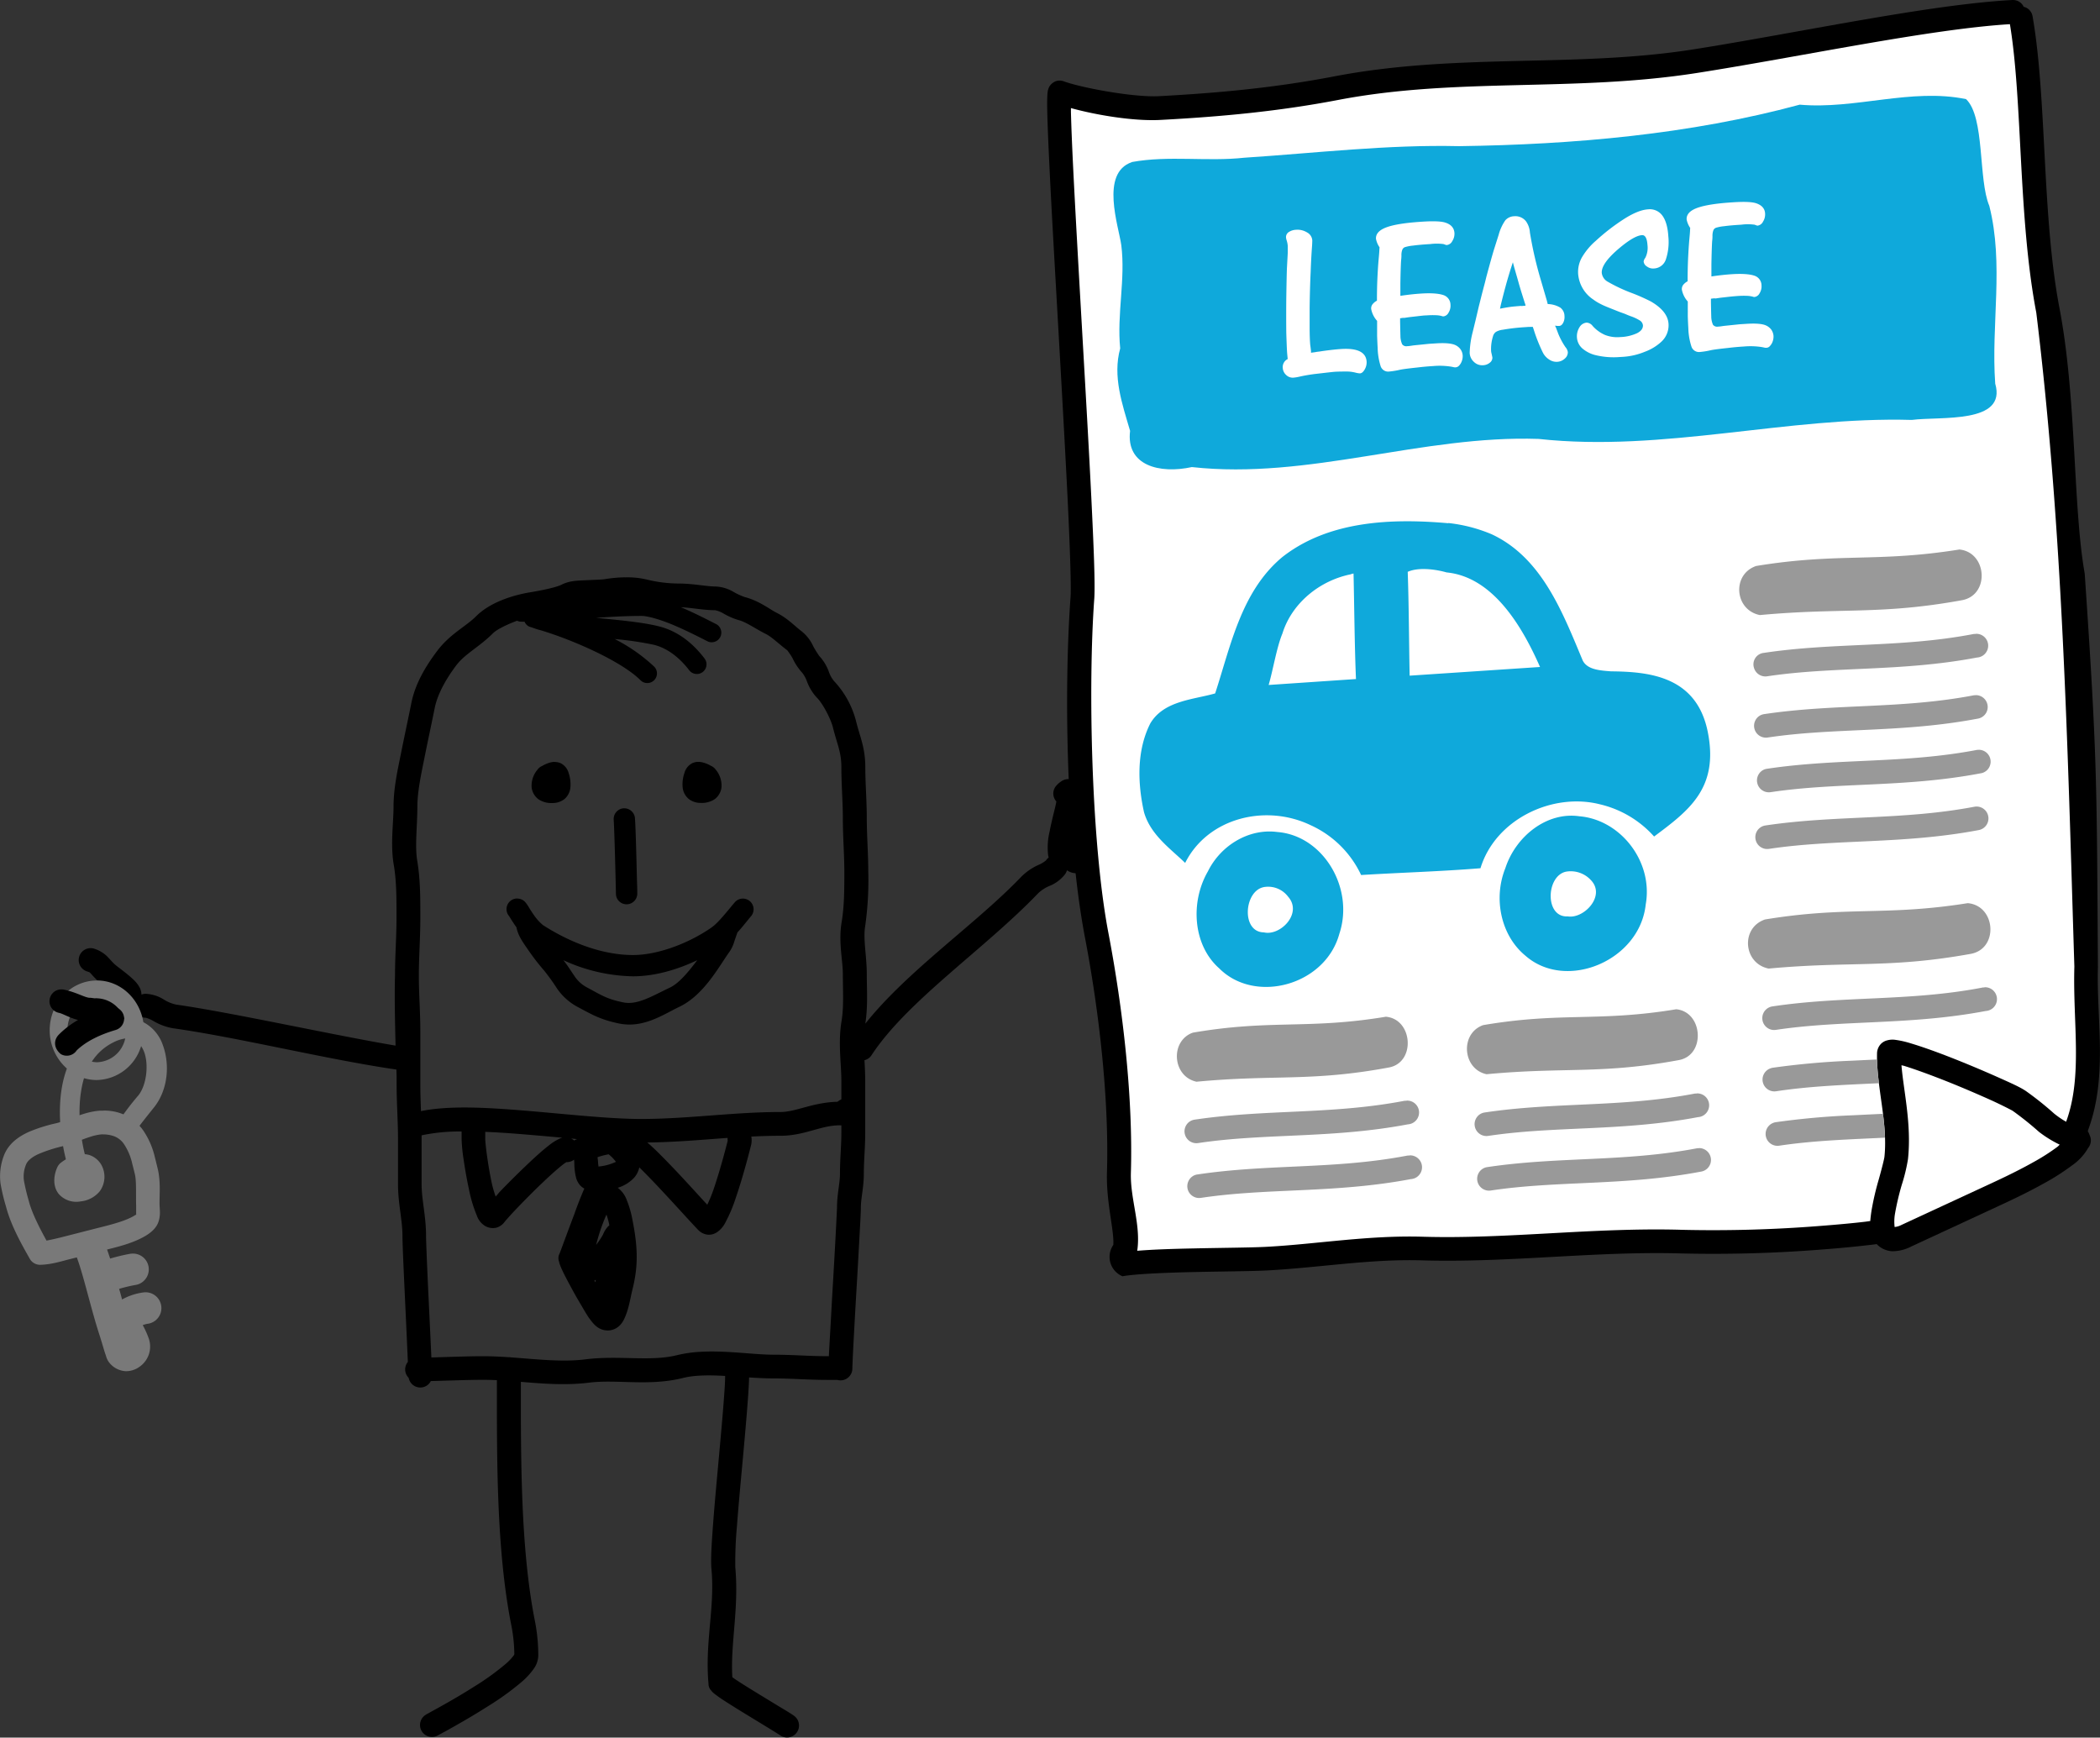 <svg id="Layer_1" data-name="Layer 1" xmlns="http://www.w3.org/2000/svg" viewBox="0 0 708.65 586.35"><rect x="0" y="0" width="708.65" height="586.35" fill="#333333" stroke="none"/><defs><style>.cls-1,.cls-2,.cls-3,.cls-4,.cls-5{fill-rule:evenodd;}.cls-2{fill:#797979;}.cls-3,.cls-6{fill:#fff;}.cls-4{fill:#0fa9db;}.cls-5{fill:#999;}</style></defs><title>man-black-teal-keys-contract</title><path class="cls-1" d="M266.91,203.36A47,47,0,0,0,260,204c-.79.14-3.59.21-6.32.35s-5.35.09-8.18,1.5c-2,1-7.12,2-10.77,2.6-5.42.91-13.22,3.24-18,8-3.55,3.56-8.89,6-13.25,11.83-3.66,4.88-7.3,10.75-8.65,17.47-1.13,5.65-2.31,11-3.47,16.85-1.09,5.45-2.55,11.76-2.55,18.13,0,5.55-1.09,12.67.05,19.5,1,5.77.95,11.76.95,18.17s-.5,12.59-.5,19.33c-.21,7.16,0,15.64.17,23.07l0,.58c-20-3.34-55.83-11.28-74-13.83a12.71,12.71,0,0,1-4-1.6,12.64,12.64,0,0,0-6.33-2.05,3.84,3.84,0,0,0-1.4.28,5.45,5.45,0,0,0-.87-2.83,10.35,10.35,0,0,0-1.7-2.1c-2.41-2.34-5.82-4.64-6.65-5.47-1.2-1.19-1.69-1.87-2.68-2.8a11.2,11.2,0,0,0-4-2.28,4,4,0,0,0-2.52,7.63c1,.34.85.27,1.12.52s1,1.16,2.48,2.6a32.79,32.79,0,0,0,2.82,2.38c-2.33.32-4.79.72-7.07,1.2-1,.21-1.91.4-2.7.62a6.46,6.46,0,0,0-2.48,1,3.61,3.61,0,0,0-1.22,1.17,4.77,4.77,0,0,0-.38,4,3.69,3.69,0,0,0,2,2,3.83,3.83,0,0,0,1.13.35,11.46,11.46,0,0,0,3.07.25c.49,0,1.32-.05,1.9-.07A31.46,31.46,0,0,0,80,355.26a5.13,5.13,0,0,0-1.5,1.33A4.82,4.82,0,0,0,78,361a4.13,4.13,0,0,0,2.65,2.37,7.82,7.82,0,0,0,1.82.48A4,4,0,0,0,87,360.76c.77-.34,1-.46,2-.87,2.29-.93,5-2,7.55-3.2a23.05,23.05,0,0,0,6.85-4.35,6.18,6.18,0,0,0,.5-.58,3.91,3.91,0,0,0,1.33.23,10.8,10.8,0,0,1,2.55,1.1,19.55,19.55,0,0,0,6.67,2.45c21.92,3.07,51.93,10.54,75.33,13.92l.07,2.33c0,1,0,1.9,0,2.67,0,6.32.47,12.55.47,18.33v15.35c0,6.57,1.5,12.12,1.5,17.35,0,3.16.51,13.73,1,24.42.36,7.53.64,13.92.82,18.2a4.07,4.07,0,0,0-.37.55,4,4,0,0,0,0,4,4.16,4.16,0,0,0,.65.85,4,4,0,0,0,1.9,2.7,4,4,0,0,0,4.05,0,3.91,3.91,0,0,0,1.52-1.63c5.51-.13,12.46-.42,17.68-.42,1.52,0,3.06.05,4.62.12,0,26.27-.2,56.85,4.78,82.28a52.88,52.88,0,0,1,1.1,10v.18a1.33,1.33,0,0,1-.23.47,18,18,0,0,1-2.7,2.83,86.67,86.67,0,0,1-10.25,7.42c-3.9,2.49-7.9,4.82-11,6.55-1.54.87-2.85,1.58-3.8,2.1l-1.15.65a4.59,4.59,0,0,0-.83.48,4,4,0,1,0,4.35,6.8l.05,0,.15-.1.18-.1,1.15-.62c1-.53,2.29-1.26,3.87-2.15,3.15-1.78,7.27-4.17,11.35-6.78A92,92,0,0,0,232,576.14a24,24,0,0,0,4-4.3,8,8,0,0,0,1.65-5.23h0A60.83,60.83,0,0,0,236.41,555c-4.7-24-4.65-54-4.63-80.15,7.44.61,15.15,1.25,23,.27,9.37-1.17,20.29,1.27,31.67-1.57,3.9-1,8.92-1,14.25-.7v.42c0,1.51-.15,3.77-.35,6.53-.39,5.51-1.07,13-1.77,20.7s-1.45,15.74-1.95,22.47-.83,11.9-.53,15.18c1.19,12.84-2.27,24.59-1,38.6A3.17,3.17,0,0,0,296,579a4.49,4.49,0,0,0,.6.68,10.3,10.3,0,0,0,1,.8c.68.52,1.5,1.1,2.5,1.75,2,1.31,4.59,2.92,7.25,4.55l7.57,4.62c2.21,1.35,4.07,2.52,4.33,2.7a4,4,0,1,0,4.7-6.57c-1-.73-2.57-1.67-4.8-3l-7.58-4.62c-2.63-1.62-5.18-3.19-7-4.4-.63-.41-1-.68-1.43-1-.68-11.43,2.27-23.06,1-37.07a131.34,131.34,0,0,1,.55-13.83c.49-6.63,1.24-14.62,1.95-22.35s1.37-15.19,1.77-20.85c.2-2.82.35-5.19.38-7v-.05c2.87.18,5.72.33,8.42.33,5.88,0,11.59.5,17.85.5h3.48a4,4,0,0,0,5.1-3.9c0-.27.15-4.24.42-9.23s.62-11.37,1-17.75.73-12.72,1-17.7.45-8.13.45-9.52c0-3.23,1-6.9,1-11.4,0-4.81.47-8.68.47-13.88V373.46c0-2.48-.13-4.85-.25-7.15a3.94,3.94,0,0,0,2.45-1.8c12.13-18.4,38.12-35.69,56.25-54.62a12.71,12.71,0,0,1,3.65-2.35,12.53,12.53,0,0,0,5.35-4,4.06,4.06,0,0,0,.63-1.33,5.45,5.45,0,0,0,2.8,1,9.81,9.81,0,0,0,2.67-.17c3.3-.58,7.19-2,8.35-2.18,1.66-.27,2.49-.28,3.83-.55a11.17,11.17,0,0,0,4.22-1.95,4,4,0,1,0-4.7-6.47c-.88.64-.71.5-1.07.57s-1.58.17-3.6.5a33.57,33.57,0,0,0-3.55.9c1.1-2.07,2.2-4.31,3.15-6.45q.61-1.38,1.05-2.55a6.5,6.5,0,0,0,.65-2.6,3.88,3.88,0,0,0-.25-1.7,4.77,4.77,0,0,0-3-2.65,3.75,3.75,0,0,0-2.8.43,4.47,4.47,0,0,0-1,.67,12,12,0,0,0-2,2.38c-.29.4-.72,1.09-1,1.57a30.73,30.73,0,0,0,1.2-6.4,5.22,5.22,0,0,0-.22-2,4.82,4.82,0,0,0-3.28-3,4.22,4.22,0,0,0-3.47.72,7.43,7.43,0,0,0-1.43,1.23,4,4,0,0,0-.12,5.5c-.17.83-.2,1-.45,2.1-.59,2.4-1.31,5.25-1.83,8a23.09,23.09,0,0,0-.5,8.08,6.3,6.3,0,0,0,.18.72,4.19,4.19,0,0,0-.93,1,10,10,0,0,1-2.4,1.45,19.53,19.53,0,0,0-5.87,4c-15.4,16.08-38.28,31.56-52.68,49.62.92-5.82.5-11.53.5-16.67,0-6.08-1.28-11.83-.55-16.2a109.44,109.44,0,0,0,1.05-18.48c0-6.09-.5-12.05-.5-17.85,0-6.07-.5-11.88-.5-17.35,0-6.57-1.82-10.29-3.07-15.32a31,31,0,0,0-7.5-13.75,10,10,0,0,1-1.7-3.05,15.47,15.47,0,0,0-3.25-5.38,36.77,36.77,0,0,1-2-3.2,13.92,13.92,0,0,0-3.9-5.1c-2.38-1.78-4.73-4.41-8.55-6.32-2.22-1.11-5.9-4.07-10.72-5.28a23.56,23.56,0,0,1-3.65-1.67,12.94,12.94,0,0,0-6.25-1.9c-2.88,0-7.59-1-12.38-1a46.35,46.35,0,0,1-10.92-1.38,27.92,27.92,0,0,0-7.15-.7Zm18.87,10.1c3.39.13,7.56,1,11.58,1a9.94,9.94,0,0,1,2.6,1,22.86,22.86,0,0,0,5.35,2.35c2.46.61,5.65,2.93,9.1,4.65,2.16,1.08,4.2,3.23,7.32,5.57-.1-.07.88,1.12,1.73,2.63a19.48,19.48,0,0,0,3.27,4.92,10.45,10.45,0,0,1,1.58,2.88,16.15,16.15,0,0,0,3.4,5.55c2,2,4.65,7.14,5.37,10,1.45,5.79,2.85,8.31,2.85,13.4,0,5.93.5,11.74.5,17.35,0,6.24.5,12.2.5,17.85,0,6.12,0,11.66-.92,17.18-1.11,6.62.42,12.82.42,17.5,0,5.61.35,11-.42,15.7-1.26,7.53-.08,14.29-.08,20.47v6.05h0a5.82,5.82,0,0,0-1.3.83c-8.41.2-14,3.45-19.23,3.45-15.66,0-31.35,2.35-47,2.35-10.89,0-25.27-1.66-39.15-2.8-13-1.07-25.55-1.8-35.18.15-.12-3.07-.22-6.09-.22-9V356.61c0-6.61-.5-12.71-.5-18.82,0-6.33.5-12.59.5-19.33,0-6.38.06-12.84-1.05-19.5-.83-5,.05-11.75.05-18.17,0-5.09,1.28-11,2.4-16.55,1.14-5.73,2.32-11.12,3.47-16.85,1-4.81,3.89-9.83,7.2-14.25,3-4,7.72-6.17,12.5-10.95,1.23-1.23,4.7-2.92,8.08-4.18a3.28,3.28,0,0,0,1.52.33h1a3.24,3.24,0,0,0,1.5,1.62c.21.11.47.14.68.23v0c.26.07.65.23.92.3a17.77,17.77,0,0,0,2.4.75c10.76,3.23,27.19,10.42,33.63,16.85a3.25,3.25,0,1,0,4.6-4.6,57.46,57.46,0,0,0-13.3-9.3,111.86,111.86,0,0,1,13.17,1.93c5.19,1.29,9.22,5,12,8.65a3.26,3.26,0,0,0,5.22-3.9c-3.33-4.44-8.44-9.26-15.62-11-5.4-1.35-13.37-2.09-21.08-2.83,5.11-.35,10.2-.65,15.35-.65,2.33,0,7,1.45,11.3,3.3s8.48,4,10.93,5.25a3.25,3.25,0,0,0,2.9-5.82c-2.32-1.16-6.65-3.44-11.28-5.43l-.5-.2Zm-42.55,52.18a5.8,5.8,0,0,0-1.5.2A10.68,10.68,0,0,0,239,267a3.65,3.65,0,0,0-1.6,1.25,8.39,8.39,0,0,0-2,5.88,5.83,5.83,0,0,0,2.37,4.17,7.82,7.82,0,0,0,4.63,1.23,6.49,6.49,0,0,0,4.1-1.35,5.87,5.87,0,0,0,1.95-3.55,11.51,11.51,0,0,0-.53-5.15,5.24,5.24,0,0,0-2.7-3.38,4.84,4.84,0,0,0-2-.42Zm48.43,0a4.8,4.8,0,0,0-2,.42,5.24,5.24,0,0,0-2.7,3.38,11.33,11.33,0,0,0-.55,5.15,5.85,5.85,0,0,0,2,3.55,6.49,6.49,0,0,0,4.1,1.35,7.82,7.82,0,0,0,4.63-1.23,5.8,5.8,0,0,0,2.35-4.17,8.39,8.39,0,0,0-2-5.88,3.65,3.65,0,0,0-1.6-1.25,10.19,10.19,0,0,0-2.72-1.12,5.8,5.8,0,0,0-1.5-.2Zm-25.3,15.67a3.63,3.63,0,0,0-3.25,3.93c.1,1.36.32,7.71.47,13.45.08,2.87.15,5.64.2,7.75s.08,3.88.08,3.62a3.56,3.56,0,0,0,1.77,3.15,3.61,3.61,0,0,0,5.43-3.15c0-.59,0-1.68-.08-3.8s-.12-4.89-.2-7.77c-.15-5.76-.33-11.65-.5-13.8a3.61,3.61,0,0,0-3.55-3.38Zm-35.85,30.43a3.6,3.6,0,0,0-2.7,5.95l.62,1c.43.68,1,1.55,1.65,2.5l.2.27c.61,3,2.28,5.19,4.1,7.83a76.12,76.12,0,0,0,5.23,6.75,71.1,71.1,0,0,1,4.32,6,19.72,19.72,0,0,0,6.88,6.23c4.73,2.5,7.69,4.34,14.07,5.65,8.27,1.69,14.87-3,20.33-5.6,8.37-4,13.37-13.6,17-18.65a12,12,0,0,0,1.6-3.45c.39-1.11.75-2.22.92-2.65.05-.12.09-.26.13-.38,1.83-2,3.34-4,4.55-5.42a3.61,3.61,0,1,0-5.48-4.7c-2.49,2.91-5.45,6.83-7.9,8.52-7.55,5.24-18,9.23-26.4,9.23-10.62,0-21.56-4.42-30.37-10.08a17,17,0,0,1-3.23-3.62c-.56-.8-1.06-1.59-1.47-2.25a12.23,12.23,0,0,0-1.18-1.75,3.57,3.57,0,0,0-2.82-1.35Zm60.8,20.8c-3,4-6.17,7.81-9.2,9.25-6.17,2.93-11.05,6-15.8,5-5.57-1.14-7.19-2.35-12.15-5a11.51,11.51,0,0,1-4.38-4c-1-1.43-2.09-3.26-3.65-5.23A58.26,58.26,0,0,0,269.58,338c7.27,0,14.87-2.17,21.73-5.45Zm48.62,55.7v2.57c0,4.66-.47,8.54-.47,13.88,0,3.11-1,6.82-1,11.4,0,.17-.19,4.14-.45,9.1s-.62,11.33-1,17.7-.7,12.74-1,17.75c-.12,2.25-.23,4-.3,5.55H335c-5.82,0-11.53-.5-17.85-.5-6.79,0-15.71-1.44-24.3-1a43.5,43.5,0,0,0-8.37,1.15c-9,2.25-19.52,0-30.75,1.4-7.87,1-16.4,0-25.28-.65a3.56,3.56,0,0,0-.8-.07l-.15,0c-2.79-.18-5.62-.32-8.47-.32-5.33,0-12.18.28-17.45.42-.2-4.46-.49-10.51-.8-17.07-.52-10.69-1-21.93-1-24.05,0-6.58-1.5-12.12-1.5-17.35V392.79c0-.38,0-.75,0-1.13a62.47,62.47,0,0,1,13.5-1.3V393a56.26,56.26,0,0,0,.72,7.08c.44,3,1.05,6.57,1.78,9.87a44.9,44.9,0,0,0,2.62,8.73,6.67,6.67,0,0,0,2.7,3.5,5.22,5.22,0,0,0,3.88.65,5.16,5.16,0,0,0,2.8-1.95c.27-.37,2.15-2.51,4.45-4.9s5.15-5.28,7.92-7.93,5.48-5.1,7.38-6.57a12.28,12.28,0,0,1,1.12-.78h0a3.93,3.93,0,0,0,2.6-.85c0,.45.05.58.07,1.2a20.68,20.68,0,0,0,.5,4.55,6.52,6.52,0,0,0,1.38,2.85,5.34,5.34,0,0,0,1.5,1.18c-.1.22-.2.43-.3.67-.88,2.08-2,4.85-3,7.73-2.19,5.75-4.5,12.11-5.05,13.5a3.29,3.29,0,0,0-.2,2.7,8.13,8.13,0,0,0,.37,1.25c.28.76.63,1.52,1.05,2.4.85,1.75,2,3.87,3.15,6s2.42,4.24,3.45,6,1.68,2.85,2.38,3.78c1.48,2,3.06,3.81,6.1,3.85a5.73,5.73,0,0,0,3.82-1.53,7.46,7.46,0,0,0,1.7-2.42c1.54-3.19,2-6.82,2.75-9.83,1.86-7.43,2-13.67,0-23.6a33.78,33.78,0,0,0-1.88-6.55,9,9,0,0,0-3.07-4.22,12.63,12.63,0,0,0,5.42-3.28,7.6,7.6,0,0,0,1.85-3.6c1.83,1.77,4.2,4.22,6.68,6.85,5.63,6,11.41,12.46,13.37,14.43a5.25,5.25,0,0,0,3.38,1.45,5,5,0,0,0,3-1,8.57,8.57,0,0,0,2.6-3.1,49.39,49.39,0,0,0,3.48-8.2c2.18-6.31,4.16-13.77,5.15-17.7a7.21,7.21,0,0,0,.15-3.13c3.31-.17,6.59-.27,9.82-.27,8.15,0,13.58-3.53,20-3.53a5.33,5.33,0,0,0,.57,0Zm-120.17,2.25c4.1.16,8.4.46,12.8.82s8.81.75,13.22,1.15a6,6,0,0,0-1.35.53,17.63,17.63,0,0,0-3.32,2.17c-2.33,1.81-5.13,4.38-8,7.13s-5.8,5.67-8.18,8.15c-.79.82-1,1.19-1.67,1.87a41.3,41.3,0,0,1-1.2-4.07c-.68-3.05-1.24-6.42-1.65-9.28s-.65-5.39-.65-5.95v-2.52Zm81.77,2.07c0,.69,0,1.05.1.7-.94,3.78-2.92,11.17-4.95,17a47.23,47.23,0,0,1-2,4.82c-2.4-2.59-5.89-6.47-10.42-11.3-2.87-3-5.65-5.89-7.83-7.92-.73-.68-1.36-1.27-2-1.78,9.28-.1,18.33-.91,27.1-1.55Zm-52.82.18,2.15.2a1.59,1.59,0,0,0-.5.12,4.69,4.69,0,0,0-.58.35,1.63,1.63,0,0,0-.2-.17,3.67,3.67,0,0,0-.87-.5Zm12.67,5.32a12.44,12.44,0,0,1,2.48,2.55,17.52,17.52,0,0,1-5.9,1.58c0-.5-.11-.77-.13-1.4s-.15-1.2-.17-1.75c.21-.07.36-.14.57-.2a29.61,29.61,0,0,1,3.15-.78Zm-.72,20.35a25.94,25.94,0,0,1,.92,3.28c0,.11,0,.19.05.3s-.28.25-.37.35a8.65,8.65,0,0,0-1.78,2.85,30.84,30.84,0,0,1-2.3,3.45,61.48,61.48,0,0,1,3.48-10.23Zm-3.63,22c0,.28-.08.55-.12.82-.11-.18-.22-.33-.33-.52l.45-.3Z" transform="translate(-56.01 -8.55)"/><path class="cls-2" d="M91,383.35c-.5,0-1,0-1.47,0a24.82,24.82,0,0,0-5.4,1.12c-3.32,1-6.2,2.36-9.1,3.1a53.26,53.26,0,0,0-9.18,2.88c-3.39,1.52-7.06,3.94-8.6,8.25a19.54,19.54,0,0,0-1.07,9.17,64.36,64.36,0,0,0,1.85,7.8c1.74,6.81,5.93,13.89,8,17.6a4,4,0,0,0,3.63,2.08c3.85-.12,7-1.19,10-1.93l2.27-.57c2.31,6.18,4.77,17.36,7.63,26.12.67,2.07,1.17,3.84,1.6,5.25.21.71.42,1.29.62,1.88a6,6,0,0,0,1.1,2.25,7.54,7.54,0,0,0,5.68,2.9,7.76,7.76,0,0,0,4.72-1.63,8.29,8.29,0,0,0,3-9.2,29.33,29.33,0,0,0-2.1-4.7,7.82,7.82,0,0,1,2-.52,5.34,5.34,0,0,0-1.75-10.53,20.25,20.25,0,0,0-7.23,2.38c-.31-1.19-.63-2.39-1-3.58l.58-.17c1.42-.4,3.27-.85,4.87-1.13a5.33,5.33,0,0,0-1-10.6,5.51,5.51,0,0,0-.9.1c-2.15.38-4.25.92-5.9,1.38-.27.07-.43.13-.67.2-.34-1.05-.69-2.07-1.05-3.05,4-1,8.67-2.14,12.75-4.48,2.08-1.19,4-2.84,4.67-5.07s.36-3.73.3-5.63c-.08-3,.48-7.83-.7-12.42-.29-1.17-.57-2.34-.87-3.5a26.67,26.67,0,0,0-4-9.18,15.7,15.7,0,0,0-8.7-6.05,18,18,0,0,0-4.68-.57Zm0,8a10.24,10.24,0,0,1,2.63.35,7,7,0,0,1,4.27,3,19.43,19.43,0,0,1,2.73,6.5c.3,1.16.58,2.31.87,3.47.6,2.33.34,6.83.45,10.68,0,1.62,0,2.65,0,3l.1,0a.74.74,0,0,0-.08.13s0,0,0-.08l-1,.58c-3.06,1.75-8.13,3-12.65,4.12l-10.75,2.75c-2.2.56-4.08,1-5.87,1.33-2.15-3.95-4.89-9.13-5.95-13.3a69,69,0,0,1-1.65-6.85,10.46,10.46,0,0,1,.67-5.45c.46-1.26,1.91-2.57,4.33-3.65A50.11,50.11,0,0,1,77,395.37c3.79-1,6.86-2.4,9.5-3.22a17.12,17.12,0,0,1,3.65-.8,8.14,8.14,0,0,1,.85,0ZM84,398a9,9,0,0,0-2,.25,14.64,14.64,0,0,0-5.37,2.6,4.11,4.11,0,0,0-1.28,1.58c-1.41,3.11-1.47,6.78.6,9.15a7.9,7.9,0,0,0,7.3,2.37,9.6,9.6,0,0,0,6.43-3.42,8.33,8.33,0,0,0,.62-8.75,7.35,7.35,0,0,0-4-3.43A7.54,7.54,0,0,0,84,398Z" transform="translate(-56.01 -8.55)"/><path class="cls-2" d="M88.68,339.42c-8.85,0-15.9,7.65-15.9,16.78a17.15,17.15,0,0,0,5.8,12.92,37.63,37.63,0,0,0-1.75,6.75c-1.39,8.63-.23,17.77,1.75,25.18a3.28,3.28,0,0,0,5.58,1.55,3.31,3.31,0,0,0,.8-3.28c-1.79-6.68-2.78-15.09-1.6-22.4a33.59,33.59,0,0,1,1-4.55,15.1,15.1,0,0,0,4.27.63,16,16,0,0,0,15-11.45,9.6,9.6,0,0,1,1,1.92c1.65,4.35.82,11.29-1.92,14.7a90.45,90.45,0,0,0-6.48,8.5A3.31,3.31,0,1,0,102,390c.74-1.23,3.84-5.1,5.93-7.7,4.7-5.84,5.52-14.39,3-21.17a13.59,13.59,0,0,0-6.55-7.65c-1.23-7.89-7.72-14.08-15.68-14.08Zm0,6a10,10,0,0,1,9.28,7h-.18a18.89,18.89,0,0,0-6.67,2.05,24.55,24.55,0,0,0-9.78,8.95,11.26,11.26,0,0,1-2.57-7.22c0-6.1,4.53-10.8,9.92-10.8ZM98.26,359a10.06,10.06,0,0,1-9.58,8A9.83,9.83,0,0,1,87,366.8a18,18,0,0,1,7.12-6.43,12.8,12.8,0,0,1,4.18-1.4Z" transform="translate(-56.01 -8.55)"/><path class="cls-1" d="M76.49,342.42a4,4,0,0,0-.55,7.92c1.37.3,3.49,1.65,6.4,2.4a30.1,30.1,0,0,0-6.42,4.88c-1.93,1.92-1.76,4.67.6,6.62A4,4,0,0,0,81.89,363c3.32-3.2,8.09-5.39,13.08-6.87a4,4,0,0,0-1.23-7.85,4.19,4.19,0,0,0-1,.17c-.77.23-1.56.48-2.35.75a3.91,3.91,0,0,0-.55-1.95,4,4,0,0,0-3.5-2c-1.58,0-4.35-1.78-8.6-2.72a3.71,3.71,0,0,0-1.2-.1Z" transform="translate(-56.01 -8.55)"/><path class="cls-1" d="M411.87,36.13A4,4,0,0,1,415,36c6,2.19,23.65,5.47,32.17,5,20.08-1.08,39-2.83,59-6.66,41.67-8,81-2.81,121.22-9.12C662.35,19.71,706.79,10.07,735,8.56a4,4,0,0,1,3.64,1.79,3.23,3.23,0,0,1,.25.49,3.82,3.82,0,0,1,1.08.41,4,4,0,0,1,1.94,2.82c4.84,27.65,3.1,67.2,9.07,98.43,5.83,30.53,4.5,66.89,8.52,89.59,4.25,62.37,4.06,70,4.46,132.82-.53,17.72,3.41,36.66-3.27,54.86-.13.35-.06.25-.15.51a5.39,5.39,0,0,1,.6,1.29,4,4,0,0,1-.38,4.23l-.06.05a18.14,18.14,0,0,1-5.53,6,76.9,76.9,0,0,1-9.12,5.85c-6.53,3.67-13.42,6.8-16.4,8.18L701,429.16a13.92,13.92,0,0,1-6.5,1.61,7.82,7.82,0,0,1-5.19-2.4c-.86.12-1.8.23-3,.36-3.81.45-9.24,1-15.74,1.48a461.52,461.52,0,0,1-47.06,1.31c-28.79-.86-58.31,3.2-87.7,2.33-17.32-.52-34.66,2.46-52,3.39-5.42.29-15.33.34-25.18.56s-19.81.66-23.83,1.42a7.09,7.09,0,0,1-3.09-10.6c.27-5.3-2.45-14.26-2.15-24.55.73-24.57-2.64-54.15-7.43-79.19-6.35-33.23-7.13-83.86-4.85-114.94.23-3.22-.18-16.35-1-33.07s-2-37.5-3.15-57.78-2.31-40.07-3-54.81c-.36-7.37-.61-13.45-.71-17.77-.05-2.16-.07-3.89,0-5.17a15.13,15.13,0,0,1,.12-1.71,4.83,4.83,0,0,1,.26-1.11,3.49,3.49,0,0,1,.61-1.17,4.31,4.31,0,0,1,1.11-1c.12-.08.25-.14.39-.22Z" transform="translate(-56.01 -8.55)"/><path class="cls-3" d="M417.4,45c0,.51,0,.73,0,1.32.1,4.18.34,10.28.69,17.61.72,14.68,1.84,34.43,3,54.71s2.37,41.07,3.19,57.85,1.32,29.05,1,34.05c-2.13,29-1.07,82.33,4.77,112.86,4.87,25.5,8.34,55.45,7.58,80.94-.26,8.72,3.44,17.59,2.14,26.28,5.32-.44,11.93-.65,18.73-.79,9.93-.22,20-.28,24.9-.55,16.74-.89,34.35-3.95,52.73-3.4,28.48.84,58-3.22,87.7-2.33a455.22,455.22,0,0,0,46.21-1.3c6.4-.49,11.74-1,15.42-1.44.74-.09,1.08-.16,1.68-.23.08-1.14.24-2.31.41-3.47a93.25,93.25,0,0,1,2.54-10.87c.93-3.37,1.73-6.47,1.83-7.35,1.22-11.46-2.82-24.06-2.49-35.11a4.77,4.77,0,0,1,1.33-3,4.47,4.47,0,0,1,2.13-1.18,6.68,6.68,0,0,1,2.71-.16,31.09,31.09,0,0,1,5.3,1.21c4,1.19,9.22,3.08,14.52,5.18s10.69,4.39,15.07,6.35,7.28,3.25,9.22,4.57a108.32,108.32,0,0,1,9.45,7.55,28.68,28.68,0,0,0,4.07,2.78v0c5.67-15.45,2.22-33.38,2.78-52.34-2.3-74-3.85-147.17-12.85-220.68-6.15-32.22-4.59-71.34-8.9-97.35-27,1.64-70.77,11-105.58,16.46-41.65,6.53-80.85,1.42-121,9.09-20.5,3.92-39.83,5.68-60.1,6.76-8.9.48-21.51-1.6-30.2-4ZM697.67,368.06c.67,8.47,3.46,19.82,2.19,31.66a58.68,58.68,0,0,1-2.09,8.63,89.74,89.74,0,0,0-2.32,9.92,15.69,15.69,0,0,0-.09,4.33,6.32,6.32,0,0,0,2.3-.7l28.65-13.27c3.05-1.42,9.72-4.45,15.85-7.9a70.12,70.12,0,0,0,8.14-5.2c.33-.26.48-.47.77-.72a39.19,39.19,0,0,1-7-4.32,105.79,105.79,0,0,0-8.92-7.13c-.13-.09-3.75-2-8-3.9s-9.55-4.18-14.73-6.23-10.25-3.89-13.84-5c-.43-.12-.54-.12-.93-.22Z" transform="translate(-56.01 -8.55)"/><path class="cls-4" d="M438,63.22c12.43-2.27,25.32-.07,37.93-1.45,24.15-1.58,48.23-4.47,72.49-3.9,38.64-.54,77.74-3.95,114.91-14C682,45.55,700.93,38.18,719.46,42c6.4,6.08,4.07,27.11,7.84,36,5,19.75.56,40.08,2,60,4,13.69-18.38,11-28.16,12.25-42.14-1.21-83.78,11-125.93,6.41-39.37-1.35-77.53,13.85-117,9.5-10.91,2.37-22.29-.5-20.85-12.22-2.66-9.1-5.94-18.36-3.34-27.83-1.16-11.63,1.84-23.28.37-34.85-.88-6.38-7.21-24.33,3.57-28Z" transform="translate(-56.01 -8.55)"/><path class="cls-5" d="M717.06,194c-27.58,4.41-40.75,1-68.4,5.53a6.62,6.62,0,0,0-.78.3c-7.45,3.27-6.3,14.61,2,16.27,27.75-2.56,40.62,0,68.13-5,9.59-1.69,8.58-16.29-.9-17.13Zm5.62,28.48a3.77,3.77,0,0,0-.47,0,3.47,3.47,0,0,0-.55.08c-24.39,4.62-46.59,2.72-70.45,6.3a3.89,3.89,0,0,0-3.3,5.1,4,4,0,0,0,4.45,2.8c22.69-3.4,45.16-1.47,70.8-6.33a4,4,0,0,0-.48-8Zm.15,20.67a3.52,3.52,0,0,0-.45,0,3.45,3.45,0,0,0-.55.07c-24.39,4.63-46.61,2.73-70.47,6.3a4.57,4.57,0,0,0-1.08.3,4,4,0,0,0,2.25,7.6c22.7-3.4,45.14-1.49,70.78-6.35a4,4,0,0,0,3.2-2.55,4,4,0,0,0-3.68-5.4Zm1,18.43a3.85,3.85,0,0,0-.48,0,3.12,3.12,0,0,0-.52.08c-24.39,4.62-46.62,2.72-70.48,6.3a4.27,4.27,0,0,0-1.05.27,4,4,0,0,0-2.22,4.83,4,4,0,0,0,4.45,2.8c22.69-3.4,45.16-1.49,70.8-6.35a3.94,3.94,0,0,0,3.17-2.55,4,4,0,0,0-3.67-5.4Zm-1.18,19.15a2.35,2.35,0,0,0-.37.05c-24.39,4.62-46.67,2.75-70.53,6.32a4.07,4.07,0,0,0-1,.28,4,4,0,0,0,2.2,7.62c22.69-3.4,45.19-1.49,70.82-6.35a4,4,0,0,0,3.18-4.65,4,4,0,0,0-4.28-3.27ZM720,313.32c-27.58,4.4-40.72.94-68.38,5.5a6.47,6.47,0,0,0-.77.3c-7.46,3.27-6.31,14.61,2,16.27,27.75-2.56,40.62,0,68.12-4.95,9.59-1.68,8.56-16.29-.92-17.12Zm5.65,28.45a3.85,3.85,0,0,0-.48,0,5.3,5.3,0,0,0-.55.1c-24.39,4.63-46.61,2.7-70.47,6.28a3.83,3.83,0,0,0-1.05.3,4,4,0,0,0-2.23,4.82,4,4,0,0,0,4.45,2.8c22.7-3.4,45.17-1.51,70.8-6.37a4,4,0,0,0-.47-8Zm-104,7.35c-26.26,4.34-38.81.86-65.15,5.35a5.88,5.88,0,0,0-.73.3c-7.09,3.25-6,14.59,1.88,16.27,26.43-2.49,38.7.09,64.9-4.77,9.13-1.67,8.14-16.29-.9-17.15Zm-97.85,2.5C497.5,356,485,352.48,458.61,357c-.25.08-.5.17-.73.27-7.09,3.26-6,14.62,1.9,16.3,26.43-2.49,38.71.07,64.9-4.8,9.13-1.66,8.12-16.26-.92-17.12Zm165.62,14.45c-2.93.13-5.85.28-8.77.42a263.85,263.85,0,0,0-26.33,2.35,4.36,4.36,0,0,0-1.07.3,4,4,0,0,0,2.25,7.63c11.42-1.72,22.83-2.13,34.57-2.7-.33-2.72-.59-5.41-.65-8Zm-60.9,11.5a3.77,3.77,0,0,0-.47,0,3.23,3.23,0,0,0-.53.08c-24.39,4.62-46.64,2.72-70.5,6.3a3.93,3.93,0,0,0-1.05.3,4,4,0,0,0,2.25,7.6c22.7-3.4,45.14-1.47,70.78-6.33a4,4,0,0,0-.48-8ZM530.63,380l-.47,0a3.21,3.21,0,0,0-.53.07c-24.39,4.63-46.64,2.73-70.5,6.3a4.34,4.34,0,0,0-1.05.3,4,4,0,0,0,2.25,7.6c22.7-3.4,45.14-1.46,70.78-6.32a4,4,0,0,0-.48-8Zm160.78,4.4c-3.27.16-6.54.31-9.8.48a261.88,261.88,0,0,0-26.38,2.35,3.63,3.63,0,0,0-1,.3,4,4,0,0,0,2.22,7.62c11.79-1.76,23.52-2.1,35.65-2.7-.08-2.66-.34-5.35-.67-8.05ZM629.46,396a3.4,3.4,0,0,0-.45,0,3.45,3.45,0,0,0-.55.07c-24.39,4.63-46.62,2.73-70.48,6.3a3.93,3.93,0,0,0-1.07.28,4,4,0,0,0,2.25,7.62c22.69-3.4,45.14-1.49,70.77-6.35a4,4,0,0,0,3.2-2.55,4,4,0,0,0-3.67-5.4Zm-97.83,2.48a3.77,3.77,0,0,0-.47,0,3.47,3.47,0,0,0-.55.08c-24.39,4.62-46.62,2.72-70.48,6.3a4.27,4.27,0,0,0-1.05.27,4.06,4.06,0,0,0-2.25,4.83,4,4,0,0,0,4.48,2.8c22.69-3.4,45.16-1.47,70.8-6.33a4,4,0,0,0-.48-8Z" transform="translate(-56.01 -8.55)"/><path class="cls-4" d="M589,284c-11-1.61-21.49,6.74-25,17.49-4.14,10.28-1.52,22.79,6.81,29.59,13.71,12,38.52,1.7,40.55-17.31,2.6-14.55-8.56-28.61-22.34-29.77ZM487,289.3c-9.47-1.24-19,4.42-23.38,13.29-6,10.37-5.06,24.88,3.81,32.72,12.11,12.17,35.8,5.76,40.55-11.67,5.13-15.42-5.48-33.18-21-34.34Zm97.41,13.4c-6.72,1.49-7.14,15.53.64,15.08,5.42.91,12.91-6.9,7.84-12.21a9.25,9.25,0,0,0-8.48-2.87Zm-101.91,5.2c-6.72,1.26-7.69,15.2,0,15.27,5.52,1.34,13.19-6.42,8.17-12.06a8.44,8.44,0,0,0-8.21-3.21Zm62.22-122.79c-18.87-1.67-40.27-.94-56,11.43-13.87,11.55-17.42,30-22.65,46-7.41,2.12-17.32,2.44-21.88,10.11-4.7,9.25-4.27,20.4-2.12,30,2.21,7.59,8.74,12.14,13.88,17.08,7.66-15.25,27.23-20,42.37-12.71a34.56,34.56,0,0,1,17,16.8c13.39-.82,27.1-1.21,40.28-2.29,5-16.45,24.19-25.66,40.31-21.57a35.3,35.3,0,0,1,18.28,10.87c11.72-8.76,21.89-16.26,18.12-35.25s-20-20.36-32.67-20.49c-3.66-.29-7.94-.52-9.53-3.64-6.79-16.21-13.75-34.68-30.71-42.61a51.91,51.91,0,0,0-14.67-3.8Zm-13.67,16.44c.39,10.65.43,24.33.65,35l44-2.93c-5.83-13.23-15.65-30.37-31.54-31.91-2.84-.83-9.14-2-13.15-.18Zm-19.08.77c-10.54,2.07-20,9.69-23.2,20-1.95,4.69-3.21,12.5-4.65,17.37l29.47-2c-.47-10.88-.57-24.71-.82-35.61l-.79.17Z" transform="translate(-56.01 -8.55)"/><path class="cls-6" d="M498.41,127l0,.58,1.45-.2a9.36,9.36,0,0,1,1.23-.18l1.23-.19q3.87-.54,6.3-.69,8.26-.52,8.56,4.28a4.71,4.71,0,0,1-.64,2.6c-.48.85-1,1.3-1.6,1.34a6.74,6.74,0,0,1-1.47-.24,12.47,12.47,0,0,0-2.69-.38c-1.34,0-2.54,0-3.61.05-.9,0-3.2.3-6.92.72a54.9,54.9,0,0,0-5.42.89,15.52,15.52,0,0,1-2.35.41,3.19,3.19,0,0,1-2.46-.91,3.47,3.47,0,0,1-1.14-2.37,3,3,0,0,1,1.67-3c-.11-1.11-.2-2-.24-2.76q-.09-1.41-.24-6.12-.06-5.61,0-11.64.11-7.12.21-10l.29-5.34c0-1,0-1.81,0-2.27a8.19,8.19,0,0,0-.38-1.94,4.07,4.07,0,0,1-.21-1,2,2,0,0,1,.91-1.77,4.8,4.8,0,0,1,2.43-.78,6.16,6.16,0,0,1,3.78.9,3.3,3.3,0,0,1,1.74,2.63c0,.09,0,.71-.07,1.86q-.33,4.47-.47,8.75-.28,5.9-.35,12.36c0,.07,0,.72,0,1.93s0,2.72,0,4.49q0,3.57.2,5.94C498.3,125.91,498.36,126.62,498.41,127Z" transform="translate(-56.01 -8.55)"/><path class="cls-6" d="M529.42,115.81l-.94.14v1.24c.06,2.79.09,4.35.11,4.66a6.93,6.93,0,0,0,.59,2.88,1.73,1.73,0,0,0,1.71.63c.49,0,1.13-.11,1.92-.23.44-.06,1.37-.15,2.8-.29l2.61-.27,2.4-.15c3-.2,5.19,0,6.42.54a4.54,4.54,0,0,1,1.8,1.42,4.09,4.09,0,0,1,.75,2.07,4.61,4.61,0,0,1-.25,1.84,4.26,4.26,0,0,1-.88,1.55,1.77,1.77,0,0,1-1.17.66,3,3,0,0,1-.51,0l-.93-.2a25.18,25.18,0,0,0-6.29-.22c-1.84.11-3.57.27-5.19.47-2.92.31-4.89.56-5.9.77a27.82,27.82,0,0,1-3.65.6,2.68,2.68,0,0,1-2.92-1.83,22.2,22.2,0,0,1-1-6.21c-.07-1.16-.13-2.52-.18-4.07,0-.46,0-.86,0-1.21,0-.17,0-.37,0-.6s0-.42,0-.56,0-.59,0-1.61l0-1a8.28,8.28,0,0,1-2-4,2.29,2.29,0,0,1,.42-1.56,4.58,4.58,0,0,1,1.52-1.26q0-2.37.06-4.86c.09-2.93.24-5.83.48-8.72.19-2,.28-3.22.28-3.59l.06-.84a7.5,7.5,0,0,1-1.2-2.85c-.11-1.69,1.09-3,3.58-3.91s6.5-1.54,12.15-1.89q5.6-.36,7.68.32,2.91.94,3.07,3.53a4.56,4.56,0,0,1-.71,2.67,2.38,2.38,0,0,1-1.77,1.35H544l-.86-.31a17.77,17.77,0,0,0-4.49,0c-2.48.15-4.4.32-5.78.51a13.73,13.73,0,0,0-2.63.49,1.48,1.48,0,0,0-1,.87,4.9,4.9,0,0,0-.31,2,16,16,0,0,1-.12,1.68q-.15,2.23-.24,7.72c0,.8,0,2.2,0,4.2,2.6-.39,4.93-.64,7-.77,3.51-.23,6,0,7.51.51a3.47,3.47,0,0,1,2.4,3.28,4.32,4.32,0,0,1-.64,2.63,2.29,2.29,0,0,1-1.7,1.28,1.42,1.42,0,0,1-.6-.11,8.19,8.19,0,0,0-1.91-.28,27.45,27.45,0,0,0-3.28.06c-.78,0-1.91.15-3.41.32l-2.21.25-.91.13-.79.12A3.88,3.88,0,0,1,529.42,115.81Z" transform="translate(-56.01 -8.55)"/><path class="cls-6" d="M578,110l.29,1.15a8.68,8.68,0,0,1,4.24,1.2,3.57,3.57,0,0,1,1.42,2.86,4.19,4.19,0,0,1-.44,2.26c-.35.68-.78,1-1.28,1.06l-.77,0a3.43,3.43,0,0,0-.7-.07c.11.21.21.42.29.6a1.89,1.89,0,0,1,.14.36l.69,1.82a24.1,24.1,0,0,0,2.4,4.45,3.31,3.31,0,0,1,.8,1.66,2.76,2.76,0,0,1-1,2.18,4.05,4.05,0,0,1-2.56,1.11,4.37,4.37,0,0,1-2.71-.75,6,6,0,0,1-2.11-2.27,54.85,54.85,0,0,1-3.16-7.94l-.28-.82c-.87,0-1.63,0-2.25.07a66.43,66.43,0,0,0-7.9.89,5.83,5.83,0,0,0-2.29.73,2.6,2.6,0,0,0-1,1.49,14.39,14.39,0,0,0-.64,4.89,4.62,4.62,0,0,0,.18,1c.17.79.25,1.21.26,1.26a2.08,2.08,0,0,1-.84,1.73,3.79,3.79,0,0,1-2.21.87,4,4,0,0,1-3.17-1.11,4.29,4.29,0,0,1-1.44-3.09,31,31,0,0,1,1-6.93l1-4.11,1.12-4.78q.18-.66.54-2.13c.25-1,.47-1.88.69-2.71s.42-1.61.62-2.35.41-1.6.64-2.56q1.95-7.25,2.68-9.55l1.5-4.73A15.43,15.43,0,0,1,564,82.87a4.14,4.14,0,0,1,3-1.35A4.52,4.52,0,0,1,571,83.28,7.36,7.36,0,0,1,572.28,87a128.45,128.45,0,0,0,3.57,15.65l1.26,4.3Zm-8.6,1.82,1.41-.12a4.52,4.52,0,0,0-.28-1l-1.19-3.8c-.36-1.16-.75-2.5-1.16-4L567,98.82l-.47-1.76c-.7,2.08-1.36,4.24-2,6.47-.8,2.85-1.49,5.53-2.09,8l-.25,1.19c1.08-.22,2.16-.41,3.25-.57S567.82,111.89,569.35,111.77Z" transform="translate(-56.01 -8.55)"/><path class="cls-6" d="M588.16,122.49A5.69,5.69,0,0,1,589,119a3.1,3.1,0,0,1,2.42-1.58,2.7,2.7,0,0,1,2,1.08,12,12,0,0,0,4.24,3.09,11.38,11.38,0,0,0,5.12.7,14.66,14.66,0,0,0,5.65-1.3c1.37-.7,2-1.56,2-2.61a2.22,2.22,0,0,0-1-1.65,14.85,14.85,0,0,0-3.23-1.51l-.49-.19c-.27-.1-.58-.23-.93-.38a9.63,9.63,0,0,0-1-.39l-1.43-.52c-2.5-1-3.93-1.56-4.31-1.73a23.91,23.91,0,0,1-2.33-1.1,14.75,14.75,0,0,1-2-1.26,11.44,11.44,0,0,1-5.16-8.8,10,10,0,0,1,1.24-5.37,22.27,22.27,0,0,1,4.75-5.69,70.2,70.2,0,0,1,9.15-7.11c3.36-2.19,6.19-3.35,8.46-3.49a5.22,5.22,0,0,1,4.85,2.14q1.71,2.34,2,7.06a18.59,18.59,0,0,1-.86,7.76,4.44,4.44,0,0,1-4.08,3,3.38,3.38,0,0,1-2.27-.66,2.21,2.21,0,0,1-1.13-1.72,2.66,2.66,0,0,1,.55-1.2,7.44,7.44,0,0,0,.75-4.28q-.23-3.5-1.86-3.39-2.58.16-7.5,4.27-6.28,5.25-6.07,8.48a3.92,3.92,0,0,0,2.08,3,54,54,0,0,0,8.35,3.89,63.75,63.75,0,0,1,6.16,2.75c3.78,2.2,5.77,4.71,5.94,7.55a7.53,7.53,0,0,1-2.39,6,16.68,16.68,0,0,1-5.63,3.42,22.9,22.9,0,0,1-7.19,1.69l-2.11.13a25.73,25.73,0,0,1-7-.62,10.71,10.71,0,0,1-4.71-2.29A5.38,5.38,0,0,1,588.16,122.49Z" transform="translate(-56.01 -8.55)"/><path class="cls-6" d="M634.37,109.22l-1,.13v1.24c.05,2.79.09,4.35.11,4.66a7.08,7.08,0,0,0,.58,2.89,1.77,1.77,0,0,0,1.72.62c.48,0,1.13-.11,1.92-.23l2.79-.29,2.61-.27,2.4-.15q4.59-.28,6.42.54a4.59,4.59,0,0,1,1.81,1.42,4.29,4.29,0,0,1,.75,2.07,4.77,4.77,0,0,1-.25,1.84,4.19,4.19,0,0,1-.89,1.55,1.65,1.65,0,0,1-1.16.66,2.89,2.89,0,0,1-.51,0l-.93-.2a25.18,25.18,0,0,0-6.29-.22c-1.84.11-3.57.27-5.19.47-2.92.31-4.89.56-5.9.77a26.43,26.43,0,0,1-3.65.6,2.68,2.68,0,0,1-2.92-1.83,21.77,21.77,0,0,1-1.05-6.21c-.07-1.16-.14-2.52-.18-4.07,0-.46,0-.86,0-1.2a5.94,5.94,0,0,0,0-.61c0-.23,0-.42,0-.56s0-.59,0-1.61l0-.94a8.16,8.16,0,0,1-2-4,2.36,2.36,0,0,1,.41-1.56,4.73,4.73,0,0,1,1.53-1.26q0-2.37.06-4.86c.08-2.92.24-5.83.47-8.71.19-2,.29-3.23.29-3.6l.05-.84a7.67,7.67,0,0,1-1.2-2.85c-.1-1.69,1.09-3,3.59-3.91s6.5-1.54,12.14-1.89q5.6-.36,7.69.32c1.93.63,3,1.81,3.06,3.53a4.53,4.53,0,0,1-.7,2.67,2.39,2.39,0,0,1-1.78,1.35l-.22,0-.86-.31a17,17,0,0,0-4.49,0q-3.7.22-5.77.51a13.57,13.57,0,0,0-2.63.49,1.5,1.5,0,0,0-1,.87,5.28,5.28,0,0,0-.31,2,12.77,12.77,0,0,1-.11,1.68c-.1,1.49-.18,4.07-.25,7.72,0,.81,0,2.21,0,4.2,2.61-.39,4.94-.64,7-.77,3.51-.22,6,0,7.51.51a3.47,3.47,0,0,1,2.4,3.28,4.39,4.39,0,0,1-.64,2.63,2.31,2.31,0,0,1-1.71,1.28,1.4,1.4,0,0,1-.59-.11,8.78,8.78,0,0,0-1.91-.28,27.45,27.45,0,0,0-3.28.06c-.78.05-1.92.15-3.41.32l-2.22.25-.9.13-.8.12Z" transform="translate(-56.01 -8.55)"/></svg>